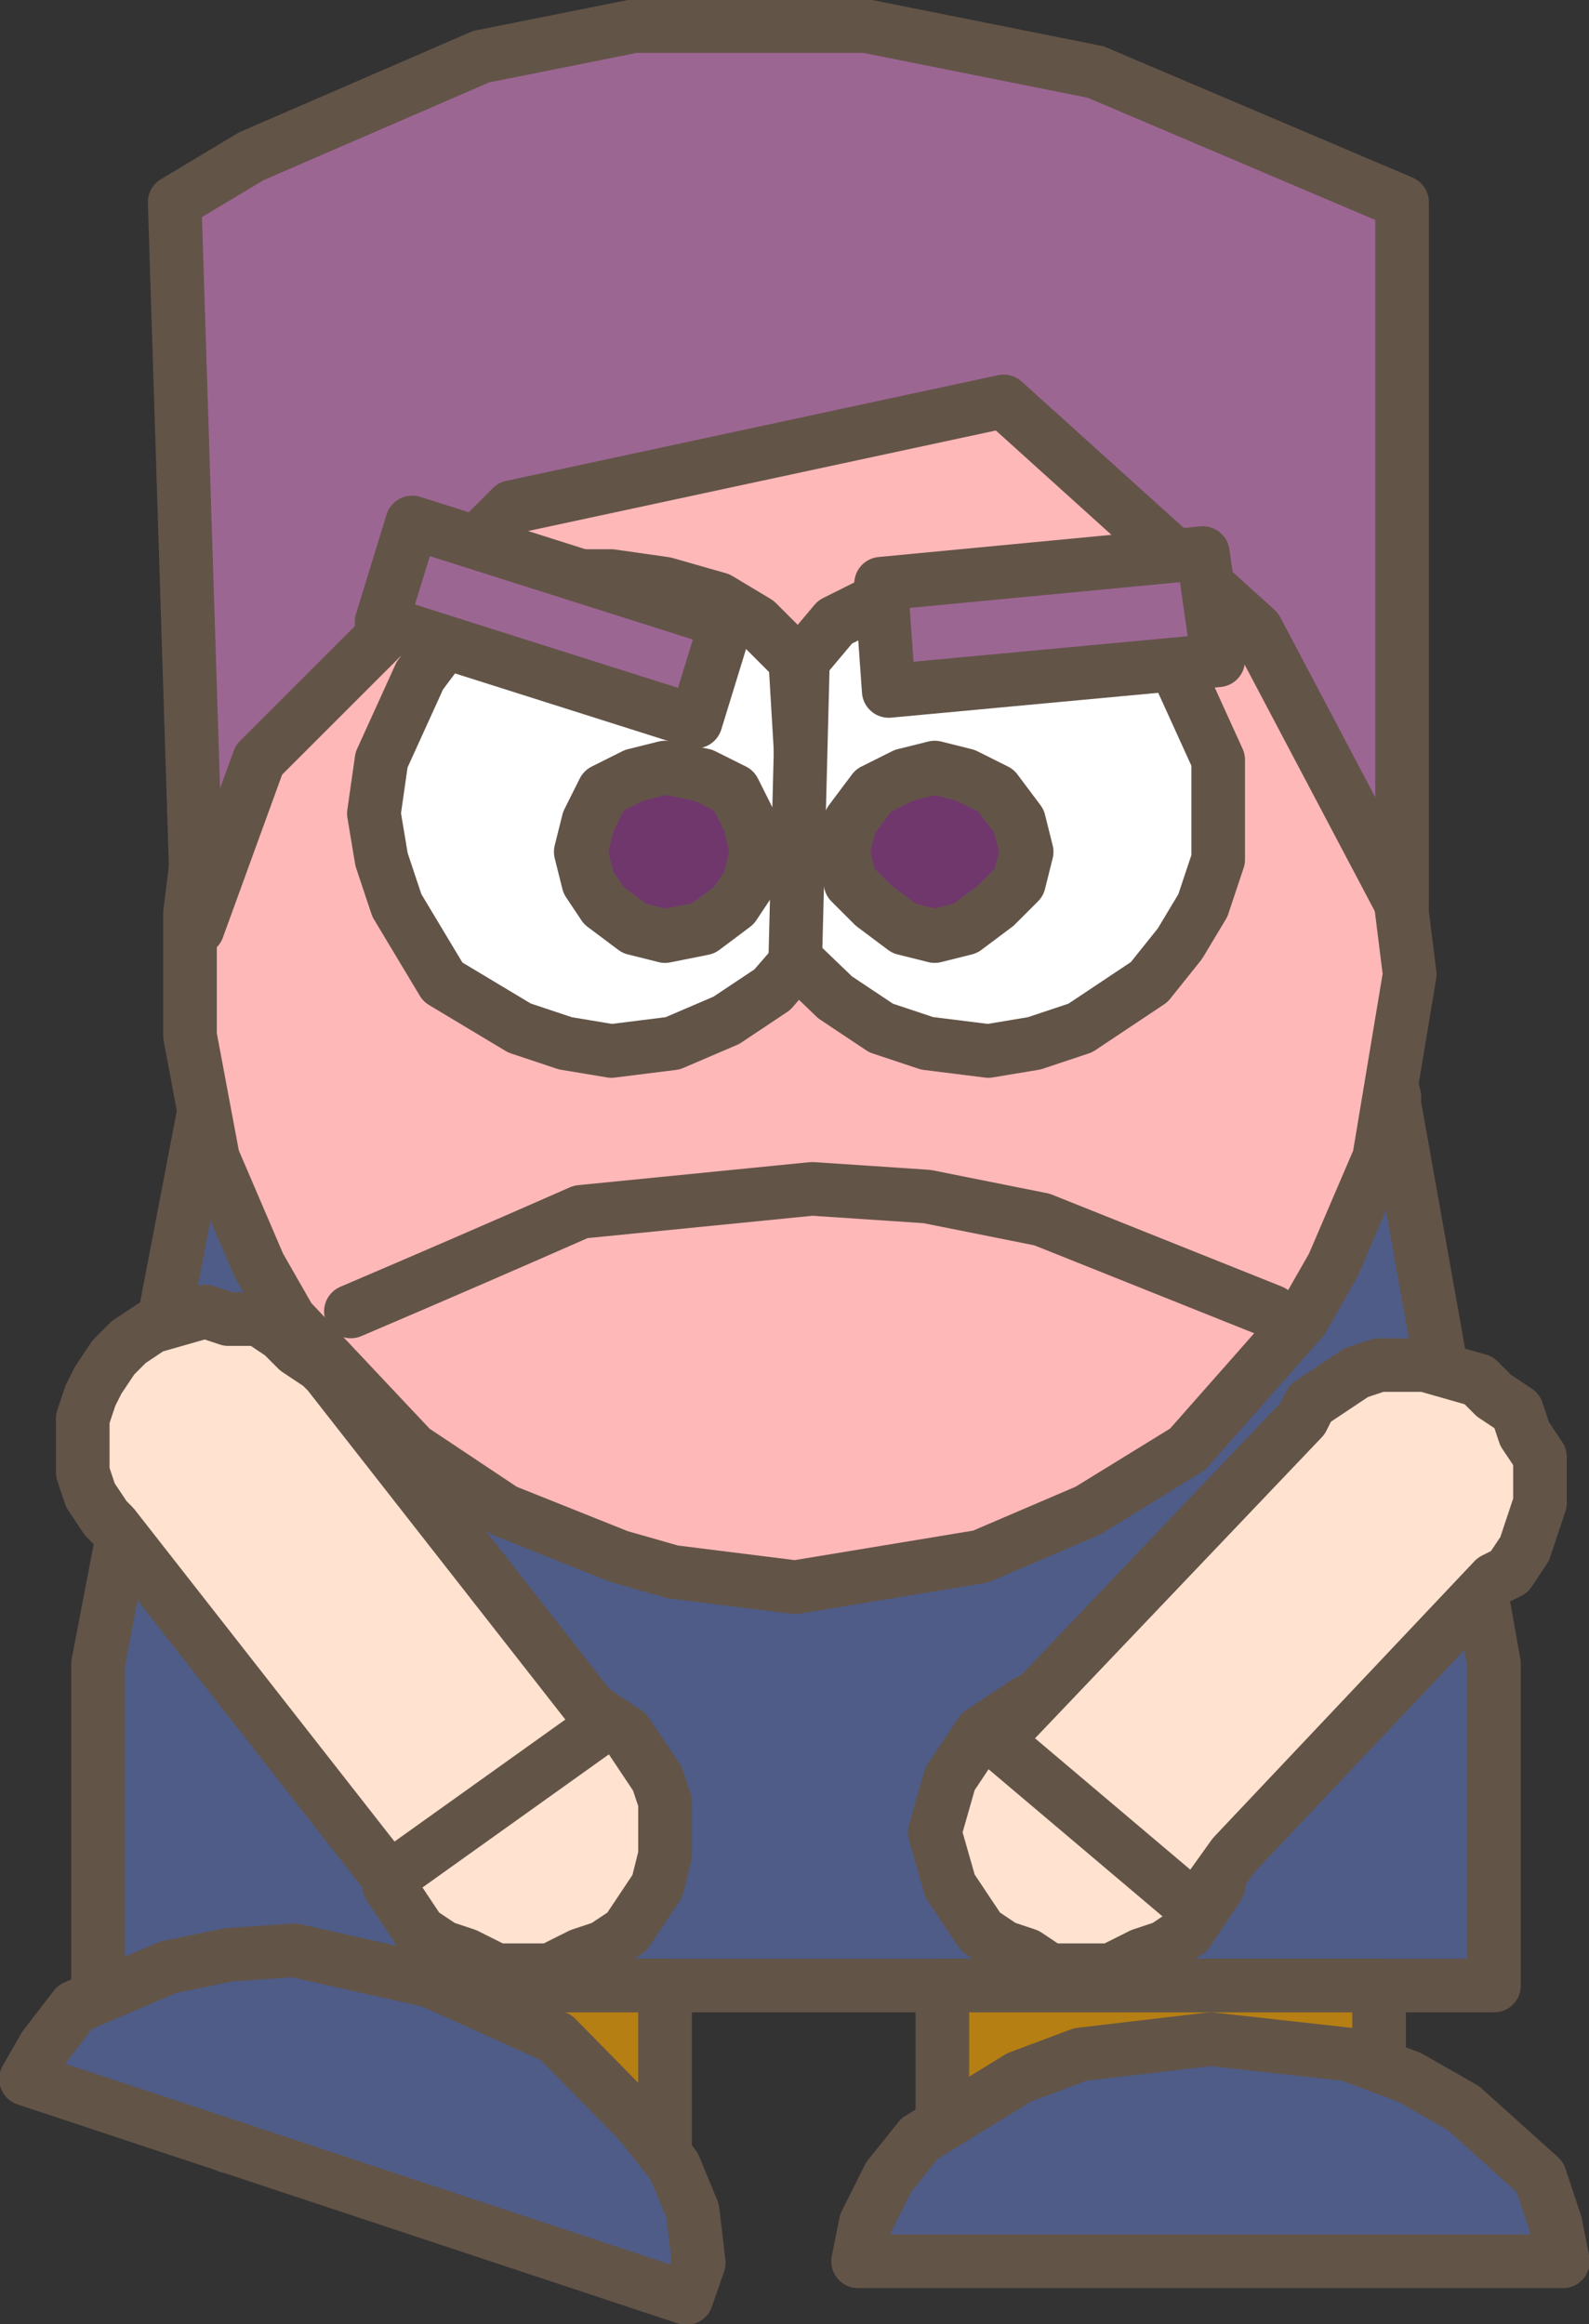 <?xml version="1.0" encoding="UTF-8" standalone="no"?>
<svg xmlns:xlink="http://www.w3.org/1999/xlink" height="75.85px" width="51.85px" xmlns="http://www.w3.org/2000/svg">
  <rect width="100%" height="100%" fill="#333333" stroke="none"/>
  <g transform="matrix(1.0, 0.0, 0.0, 1.0, 25.7, 73.8)">
    <path d="M19.8 -38.0 L19.8 -37.75 23.05 -19.5 23.05 -9.0 -22.5 -9.0 -22.5 -19.5 -19.0 -37.75 -19.0 -39.0 -18.5 -40.0 -17.5 -41.5 -15.75 -42.75 -14.75 -43.0 15.55 -43.0 16.55 -42.75 17.3 -42.25 18.8 -40.75 19.3 -40.0 19.8 -38.0" fill="#4e5c87" fill-rule="evenodd" stroke="none"/>
    <path d="M19.8 -38.0 L19.8 -37.75 23.05 -19.5 23.05 -9.0 -22.5 -9.0 -22.5 -19.5 -19.0 -37.75 -19.0 -39.0 -18.5 -40.0 -17.5 -41.5 -15.75 -42.75 -14.75 -43.0 15.55 -43.0 16.55 -42.75 17.3 -42.25 18.8 -40.75 19.3 -40.0 19.8 -38.0 Z" fill="none" stroke="#635448" stroke-linecap="round" stroke-linejoin="round" stroke-width="1.75"/>
    <path d="M2.3 -61.7 L6.3 -60.95 9.8 -59.5 11.55 -58.5 14.3 -56.0 16.8 -53.0 17.8 -51.5 19.3 -47.75 19.8 -46.0 20.3 -42.0 19.3 -36.0 17.8 -32.5 16.8 -30.75 13.05 -26.5 9.8 -24.5 6.3 -23.0 0.25 -22.0 -3.75 -22.5 -5.5 -23.0 -9.25 -24.5 -12.25 -26.5 -16.25 -30.75 -17.25 -32.5 -18.75 -36.0 -19.5 -40.0 -19.5 -44.0 -19.25 -46.0 -18.75 -47.75 -17.25 -51.5 -16.25 -53.0 -13.75 -56.0 -9.25 -59.5 -7.5 -60.25 -3.75 -61.45 -1.75 -61.7 2.3 -61.7" fill="#ffb8b8" fill-rule="evenodd" stroke="none"/>
    <path d="M2.3 -61.7 L-1.75 -61.7 -3.75 -61.45 -7.5 -60.25 -9.25 -59.5 -13.75 -56.0 -16.25 -53.0 -17.25 -51.5 -18.75 -47.75 -19.25 -46.0 -19.5 -44.0 -19.5 -40.0 -18.75 -36.0 -17.25 -32.5 -16.25 -30.75 -12.25 -26.5 -9.25 -24.5 -5.5 -23.0 -3.75 -22.5 0.25 -22.0 6.3 -23.0 9.8 -24.5 13.05 -26.5 16.8 -30.75 17.8 -32.5 19.3 -36.0 20.3 -42.0 19.8 -46.0 19.3 -47.75 17.8 -51.5 16.8 -53.0 14.3 -56.0 11.55 -58.5 9.8 -59.5 6.3 -60.95 2.3 -61.7 Z" fill="none" stroke="#635448" stroke-linecap="round" stroke-linejoin="round" stroke-width="1.75"/>
    <path d="M-3.75 -39.75 L-5.75 -39.5 -7.25 -39.75 -8.75 -40.25 -11.25 -41.75 -12.75 -44.25 -13.25 -45.75 -13.5 -47.25 -13.25 -49.0 -12.0 -51.75 -11.25 -52.75 -10.0 -53.75 -8.75 -54.5 -7.25 -55.0 -5.75 -55.0 -4.0 -54.75 -2.25 -54.25 -1.0 -53.5 0.25 -52.25 0.8 -43.0 -0.5 -41.5 -2.0 -40.5 -3.75 -39.75" fill="#ffffff" fill-rule="evenodd" stroke="none"/>
    <path d="M-3.75 -39.75 L-5.75 -39.5 -7.25 -39.75 -8.75 -40.25 -11.25 -41.75 -12.75 -44.25 -13.25 -45.75 -13.5 -47.25 -13.25 -49.0 -12.0 -51.75 -11.25 -52.75 -10.0 -53.75 -8.75 -54.5 -7.25 -55.0 -5.75 -55.0 -4.0 -54.75 -2.25 -54.25 -1.0 -53.5 0.25 -52.25 0.8 -43.0 -0.5 -41.5 -2.0 -40.5 -3.75 -39.75 Z" fill="none" stroke="#635448" stroke-linecap="round" stroke-linejoin="round" stroke-width="1.75"/>
    <path d="M12.8 -51.75 L14.05 -49.0 14.05 -45.75 13.55 -44.25 12.8 -43.0 11.8 -41.75 9.55 -40.25 8.05 -39.75 6.55 -39.5 4.55 -39.75 3.05 -40.25 1.55 -41.25 0.25 -42.5 0.5 -52.25 1.55 -53.5 3.05 -54.25 4.8 -54.75 6.55 -55.0 8.05 -55.0 9.55 -54.5 10.8 -53.75 12.8 -51.75" fill="#ffffff" fill-rule="evenodd" stroke="none"/>
    <path d="M12.8 -51.75 L10.8 -53.75 9.55 -54.5 8.05 -55.0 6.55 -55.0 4.8 -54.75 3.05 -54.25 1.55 -53.5 0.5 -52.25 0.25 -42.5 1.55 -41.25 3.05 -40.25 4.55 -39.75 6.55 -39.5 8.05 -39.75 9.55 -40.25 11.8 -41.75 12.8 -43.0 13.55 -44.25 14.05 -45.75 14.05 -49.0 12.8 -51.75 Z" fill="none" stroke="#635448" stroke-linecap="round" stroke-linejoin="round" stroke-width="1.75"/>
    <path d="M-18.25 -3.75 L-18.25 -9.0 -4.0 -9.0 -4.0 -3.75 -18.25 -3.75" fill="#b57f14" fill-rule="evenodd" stroke="none"/>
    <path d="M-18.25 -3.75 L-4.0 -3.75 -4.0 -9.0 -18.25 -9.0 -18.25 -3.75 Z" fill="none" stroke="#635448" stroke-linecap="round" stroke-linejoin="round" stroke-width="1.75"/>
    <path d="M5.05 -3.75 L5.05 -9.0 19.3 -9.0 19.3 -3.75 5.05 -3.75" fill="#b57f14" fill-rule="evenodd" stroke="none"/>
    <path d="M5.05 -3.75 L19.3 -3.75 19.3 -9.0 5.05 -9.0 5.05 -3.75 Z" fill="none" stroke="#635448" stroke-linecap="round" stroke-linejoin="round" stroke-width="1.75"/>
    <path d="M-4.8 -4.5 L-3.7 -3.1 -3.1 -1.65 -2.9 0.05 -3.3 1.2 -24.85 -5.95 -24.25 -7.0 -23.25 -8.3 -20.2 -9.6 -18.25 -10.0 -16.1 -10.15 -11.65 -9.15 -7.55 -7.3 -4.8 -4.5" fill="#4e5c87" fill-rule="evenodd" stroke="none"/>
    <path d="M-4.8 -4.5 L-3.7 -3.1 -3.1 -1.65 -2.9 0.05 -3.3 1.2 -24.85 -5.95 -24.25 -7.0 -23.25 -8.3 -20.2 -9.6 -18.25 -10.0 -16.1 -10.15 -11.65 -9.15 -7.55 -7.3 -4.8 -4.5 Z" fill="none" stroke="#635448" stroke-linecap="round" stroke-linejoin="round" stroke-width="1.75"/>
    <path d="M7.55 -6.0 L9.55 -6.75 13.8 -7.25 18.3 -6.75 20.3 -6.0 22.05 -5.0 24.55 -2.75 25.05 -1.25 25.3 0.0 2.3 0.0 2.55 -1.25 3.3 -2.75 4.3 -4.0 7.55 -6.0" fill="#4e5c87" fill-rule="evenodd" stroke="none"/>
    <path d="M7.55 -6.0 L9.55 -6.75 13.8 -7.25 18.3 -6.75 20.3 -6.0 22.05 -5.0 24.55 -2.75 25.05 -1.25 25.3 0.0 2.3 0.0 2.55 -1.25 3.3 -2.75 4.3 -4.0 7.55 -6.0 Z" fill="none" stroke="#635448" stroke-linecap="round" stroke-linejoin="round" stroke-width="1.75"/>
    <path d="M4.8 -48.75 L5.8 -48.5 6.8 -48.0 7.55 -47.0 7.8 -46.0 7.55 -45.0 6.8 -44.25 5.8 -43.5 4.8 -43.25 3.8 -43.5 2.8 -44.25 2.05 -45.0 1.8 -46.0 2.05 -47.0 2.8 -48.0 3.8 -48.5 4.8 -48.75" fill="#70376d" fill-rule="evenodd" stroke="none"/>
    <path d="M4.8 -48.75 L3.8 -48.5 2.8 -48.0 2.05 -47.0 1.8 -46.0 2.05 -45.0 2.8 -44.25 3.8 -43.5 4.8 -43.25 5.8 -43.5 6.8 -44.25 7.55 -45.0 7.8 -46.0 7.55 -47.0 6.8 -48.0 5.8 -48.5 4.8 -48.75 Z" fill="none" stroke="#635448" stroke-linecap="round" stroke-linejoin="round" stroke-width="1.75"/>
    <path d="M-5.0 -48.5 L-4.0 -48.75 -2.75 -48.5 -1.75 -48.0 -1.25 -47.0 -1.0 -46.0 -1.25 -45.0 -1.75 -44.25 -2.75 -43.5 -4.0 -43.25 -5.0 -43.5 -6.0 -44.25 -6.5 -45.0 -6.75 -46.0 -6.5 -47.0 -6.0 -48.0 -5.0 -48.5" fill="#70376d" fill-rule="evenodd" stroke="none"/>
    <path d="M-5.0 -48.5 L-6.0 -48.0 -6.5 -47.0 -6.75 -46.0 -6.5 -45.0 -6.0 -44.25 -5.0 -43.5 -4.0 -43.25 -2.75 -43.5 -1.75 -44.25 -1.25 -45.0 -1.0 -46.0 -1.25 -47.0 -1.75 -48.0 -2.75 -48.5 -4.0 -48.75 -5.0 -48.5 Z" fill="none" stroke="#635448" stroke-linecap="round" stroke-linejoin="round" stroke-width="1.75"/>
    <path d="M-14.25 -31.0 Q-10.5 -32.6 -6.75 -34.25 L0.8 -35.0 4.55 -34.75 8.3 -34.0 15.8 -31.0" fill="none" stroke="#635448" stroke-linecap="round" stroke-linejoin="round" stroke-width="1.75"/>
    <path d="M-9.5 -18.5 L-7.75 -18.5 -6.75 -18.25 -5.25 -17.25 -4.25 -15.75 -4.0 -15.0 -4.0 -13.25 -4.25 -12.25 -5.25 -10.75 -6.0 -10.25 -6.75 -10.0 -7.75 -9.5 -9.5 -9.5 -10.5 -10.0 -11.25 -10.25 -12.0 -10.75 -13.0 -12.25 -13.25 -13.25 -13.25 -15.0 -13.0 -15.75 -12.0 -17.25 -10.5 -18.25 -9.5 -18.5" fill="#ffe2cf" fill-rule="evenodd" stroke="none"/>
    <path d="M-9.5 -18.5 L-10.5 -18.25 -12.0 -17.25 -13.0 -15.75 -13.25 -15.0 -13.25 -13.25 -13.0 -12.25 -12.0 -10.75 -11.25 -10.25 -10.5 -10.0 -9.5 -9.5 -7.75 -9.5 -6.75 -10.0 -6.0 -10.25 -5.25 -10.75 -4.25 -12.25 -4.0 -13.25 -4.0 -15.0 -4.25 -15.75 -5.25 -17.25 -6.75 -18.25 -7.75 -18.5 -9.5 -18.5 Z" fill="none" stroke="#635448" stroke-linecap="round" stroke-linejoin="round" stroke-width="1.75"/>
    <path d="M10.55 -18.5 L11.55 -18.25 13.05 -17.25 14.05 -15.75 14.3 -15.0 14.3 -13.25 14.05 -12.25 13.05 -10.75 12.3 -10.25 11.55 -10.0 10.55 -9.5 8.55 -9.5 7.8 -10.0 7.05 -10.25 6.3 -10.75 5.3 -12.25 4.8 -14.0 5.3 -15.75 6.3 -17.25 7.8 -18.25 8.55 -18.5 10.55 -18.5" fill="#ffe2cf" fill-rule="evenodd" stroke="none"/>
    <path d="M10.55 -18.5 L8.55 -18.5 7.8 -18.25 6.3 -17.25 5.3 -15.75 4.8 -14.0 5.3 -12.25 6.3 -10.75 7.05 -10.25 7.8 -10.0 8.55 -9.5 10.55 -9.5 11.55 -10.0 12.3 -10.25 13.05 -10.75 14.05 -12.25 14.3 -13.25 14.3 -15.0 14.05 -15.75 13.05 -17.25 11.55 -18.25 10.55 -18.5 Z" fill="none" stroke="#635448" stroke-linecap="round" stroke-linejoin="round" stroke-width="1.75"/>
    <path d="M-15.0 -29.0 L-6.0 -17.5 -13.0 -12.5 -22.0 -24.0 -22.25 -24.25 -22.75 -25.0 -23.0 -25.75 -23.0 -27.5 -22.75 -28.25 -22.5 -28.75 -22.0 -29.5 -21.5 -30.0 -20.75 -30.5 -19.0 -31.0 -18.25 -30.75 -17.25 -30.75 -16.5 -30.25 -16.0 -29.75 -15.25 -29.25 -15.0 -29.0" fill="#ffe2cf" fill-rule="evenodd" stroke="none"/>
    <path d="M-15.0 -29.0 L-6.0 -17.5 -13.0 -12.5 -22.0 -24.0 -22.25 -24.25 -22.75 -25.0 -23.0 -25.75 -23.0 -27.5 -22.75 -28.25 -22.5 -28.75 -22.0 -29.5 -21.5 -30.0 -20.75 -30.5 -19.0 -31.0 -18.25 -30.75 -17.25 -30.75 -16.5 -30.25 -16.0 -29.75 -15.25 -29.25 -15.0 -29.0 Z" fill="none" stroke="#635448" stroke-linecap="round" stroke-linejoin="round" stroke-width="1.75"/>
    <path d="M17.05 -28.0 L18.55 -29.0 19.3 -29.25 20.8 -29.25 22.55 -28.75 23.05 -28.25 23.8 -27.75 24.05 -27.0 24.55 -26.25 24.55 -24.75 24.05 -23.25 23.55 -22.5 23.05 -22.25 14.55 -13.25 13.3 -11.5 6.8 -17.0 16.8 -27.5 17.05 -28.0" fill="#ffe2cf" fill-rule="evenodd" stroke="none"/>
    <path d="M17.05 -28.0 L16.8 -27.5 6.8 -17.0 13.3 -11.5 14.55 -13.25 23.05 -22.25 23.55 -22.5 24.05 -23.25 24.55 -24.75 24.55 -26.25 24.05 -27.0 23.8 -27.75 23.05 -28.25 22.55 -28.75 20.8 -29.25 19.3 -29.25 18.55 -29.0 17.05 -28.0 Z" fill="none" stroke="#635448" stroke-linecap="round" stroke-linejoin="round" stroke-width="1.75"/>
    <path d="M10.05 -71.45 L20.05 -67.2 20.05 -44.25 15.3 -53.25 7.05 -60.7 -9.0 -57.25 -17.25 -49.0 -19.25 -43.5 -20.0 -67.2 -17.5 -68.7 -10.0 -71.95 -5.0 -72.95 2.55 -72.95 10.05 -71.45" fill="#9c6693" fill-rule="evenodd" stroke="none"/>
    <path d="M10.05 -71.45 L20.05 -67.2 20.05 -44.25 15.3 -53.25 7.05 -60.7 -9.0 -57.25 -17.25 -49.0 -19.25 -43.5 -20.0 -67.2 -17.5 -68.7 -10.0 -71.95 -5.0 -72.95 2.55 -72.95 10.05 -71.45 Z" fill="none" stroke="#635448" stroke-linecap="round" stroke-linejoin="round" stroke-width="1.75"/>
    <path d="M-3.0 -50.25 L-13.25 -53.5 -12.25 -56.75 -2.0 -53.5 -3.0 -50.25" fill="#9c6693" fill-rule="evenodd" stroke="none"/>
    <path d="M-3.0 -50.25 L-13.25 -53.5 -12.25 -56.75 -2.0 -53.5 -3.0 -50.25 Z" fill="none" stroke="#635448" stroke-linecap="round" stroke-linejoin="round" stroke-width="1.75"/>
    <path d="M13.55 -55.75 L14.05 -52.25 3.3 -51.25 3.05 -54.75 13.55 -55.75" fill="#9c6693" fill-rule="evenodd" stroke="none"/>
    <path d="M13.55 -55.75 L3.05 -54.75 3.3 -51.25 14.05 -52.25 13.55 -55.75 Z" fill="none" stroke="#635448" stroke-linecap="round" stroke-linejoin="round" stroke-width="1.75"/>
  </g>
</svg>
